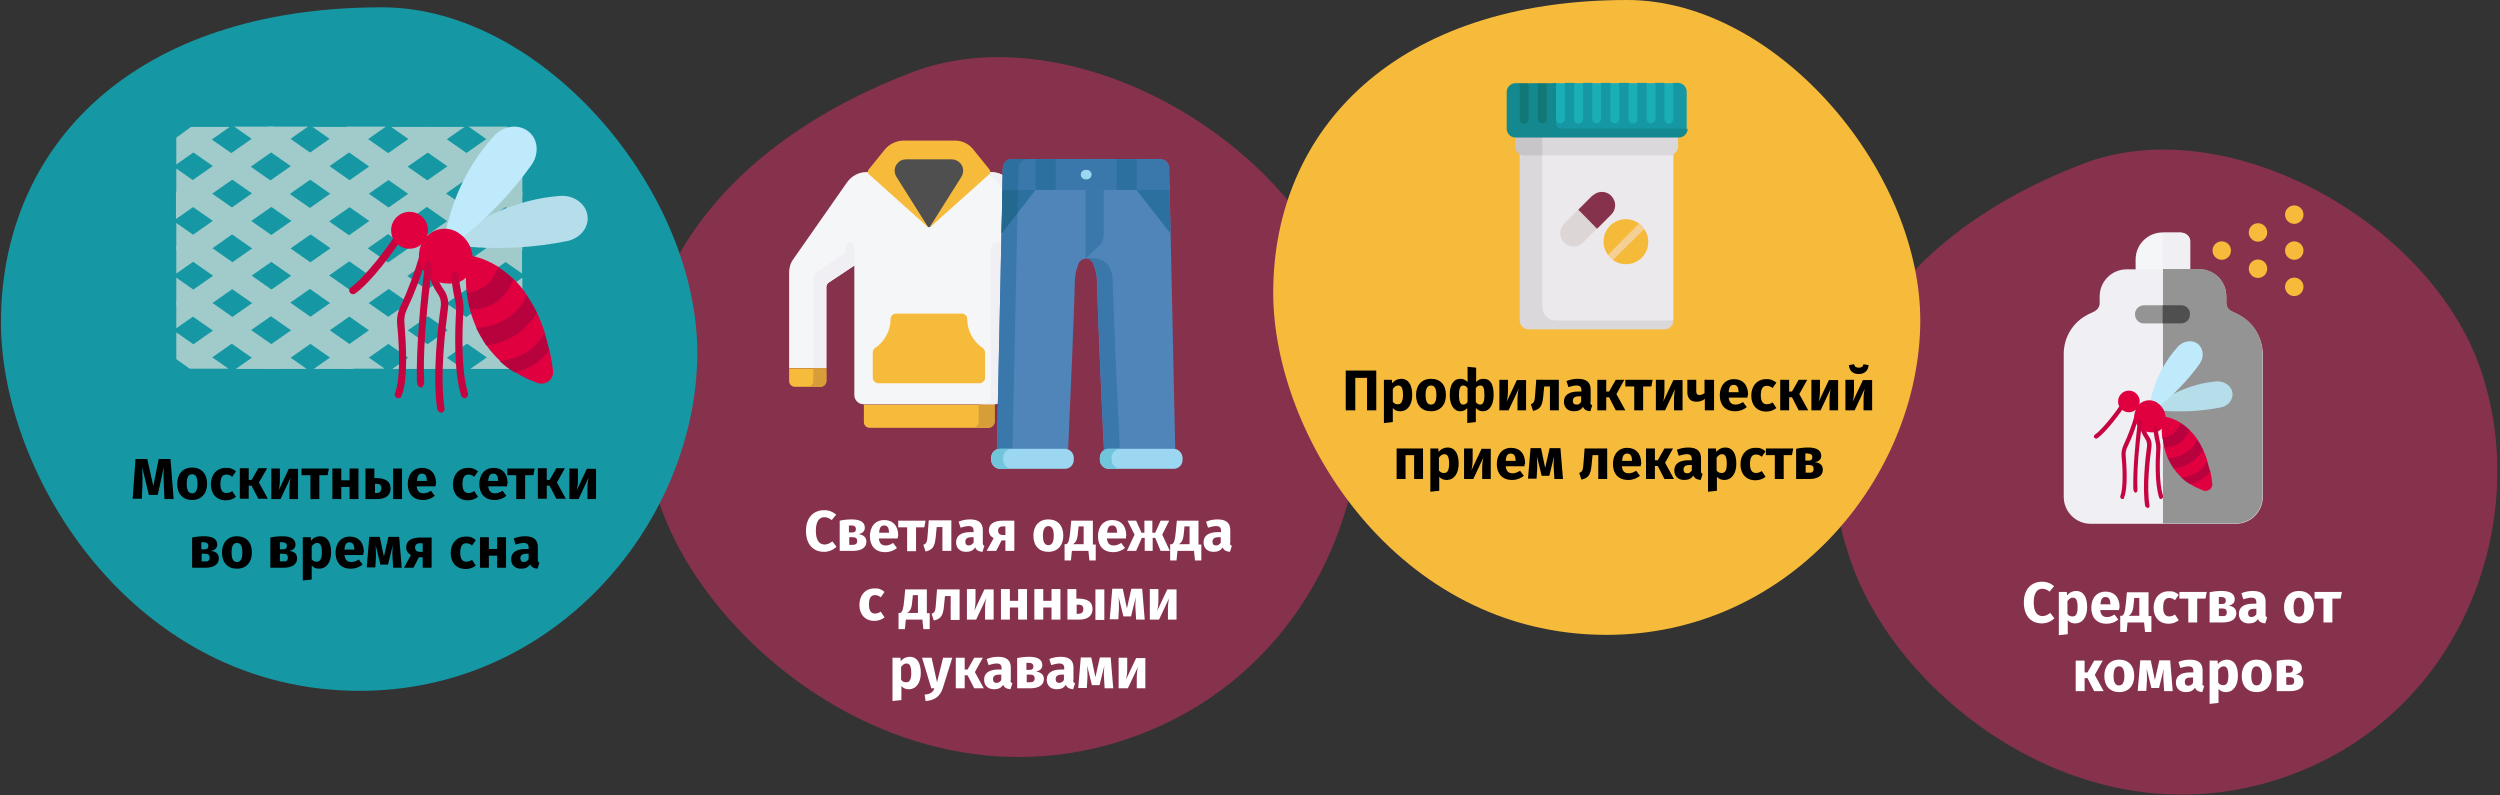 <?xml version="1.0" encoding="UTF-8"?>
<svg xmlns="http://www.w3.org/2000/svg" xmlns:xlink="http://www.w3.org/1999/xlink" version="1.1" x="0px" y="0px" viewBox="0 0 786 250" style="enable-background:new 0 0 786 250;" xml:space="preserve">
<rect x="0" y="0" width="786" height="250" fill="#333333" stroke="none"/>
<style type="text/css">
	.st0{fill:none;}
	.st1{fill:#87324C;}
	.st2{fill:#F7BB3C;}
	.st3{fill:#D69D38;}
	.st4{fill:#F5F6F7;}
	.st5{fill:#EFEFF4;}
	.st6{fill:#4F4F4F;}
	.st7{fill:#5085BA;}
	.st8{fill:#3A77AA;}
	.st9{fill:#2B709E;}
	.st10{fill:#9CD7F2;}
	.st11{fill:#71C5DB;}
	.st12{fill:#23688E;}
	.st13{fill:#949494;}
	.st14{fill:#B5DDEA;}
	.st15{fill:#C60540;}
	.st16{fill:#E0003F;}
	.st17{fill:#BEEAFC;}
	.st18{fill:#B7023E;}
	.st19{fill:#1598A4;}
	.st20{fill:#A1CBCB;}
	.st21{fill:#CFD8E5;}
	.st22{fill:#EBE9EB;}
	.st23{fill:#DAD8DA;}
	.st24{fill:#C8C5C8;}
	.st25{fill:#13888E;}
	.st26{fill:#1AAEB5;}
	.st27{fill:#127777;}
	.st28{fill:#DCD6D6;}
	.st29{fill:#F4D095;}
	.st30{fill:#F6BA3A;}
	.st31{fill:#FFFFFF;}
</style>
<g id="Ebene_1">
	<g id="Page-1">
		<g id="vorlage" transform="translate(-123, -21512)">
			<g id="malaria-vorbeugung" transform="translate(123.3, 21512)">
				<rect id="Rectangle" x="1.7" y="0" class="st0" width="784" height="250"></rect>
				<g id="Group-50">
					<g id="Group_00000003786806513761782360000016180183274042665617_" transform="translate(201.207, 17.979)">
						<path id="Oval-Copy-10" class="st1" d="M157.2,212.8c58.2-22.4,80.9-87.6,63.4-138s-86.7-88.7-135.5-70        C10.3,33.5-13.4,90.5,7,143.5C24.7,189.6,89.4,238.8,157.2,212.8z"></path>
						<g transform="translate(46.593, 31.221)">
							<g id="Path_00000124862597111860408280000010488579512826536587_">
								<path class="st2" d="M86.2,72.4h-8.1c-1,0-1.8-0.8-1.8-1.8v-4H88v4C88,71.6,87.1,72.4,86.2,72.4L86.2,72.4z"></path>
								<path class="st3" d="M84,66.6v4c0,1-0.8,1.8-1.8,1.8h4c1,0,1.8-0.8,1.8-1.8v-4H84z"></path>
								<path class="st2" d="M1.8,72.4h8.1c1,0,1.8-0.8,1.8-1.8v-4H0v4C0,71.6,0.8,72.4,1.8,72.4z"></path>
								<path class="st3" d="M7.6,66.6v4c0,1-0.8,1.8-1.8,1.8h4.1c1,0,1.8-0.8,1.8-1.8v-4H7.6z"></path>
								<path class="st2" d="M62.7,85.3H25.3c-1,0-1.8-0.8-1.8-1.8V78h41.1v5.5C64.5,84.4,63.7,85.3,62.7,85.3z"></path>
								<path class="st3" d="M59.6,77.9v5.5c0,1-0.8,1.8-1.8,1.8l0,0h5c1,0,1.8-0.8,1.8-1.8v-5.5H59.6z"></path>
								<path class="st4" d="M63.6,4.9H24.3c-2.4,0-4.6,1.2-6,3.1l-17,24.3C0.4,33.5,0,35,0,36.5v30h11.7V41.1          c0-0.6,0.3-1.2,0.8-1.5l8-5.3V75c0,1.6,1.3,2.9,2.9,2.9h41.1c1.6,0,2.9-1.3,2.9-2.9V34.3l8,5.3c0.5,0.3,0.8,0.9,0.8,1.5          v25.4h11.7v-30c0-1.5-0.5-3-1.3-4.2L69.6,8C68.3,6.1,66,4.9,63.6,4.9L63.6,4.9z"></path>
								<g id="Group" transform="translate(59.5, 10)">
									<path id="Path_00000016039536621694243070000014611337329906734736_" class="st5" d="M5.9,17c-1.1,0-2,0.9-2,2l0,0v46           c0,1.6-1.3,2.9-2.9,2.9h4.1C6.7,67.9,8,66.6,8,65V19.1C8,18,7.1,17,5.9,17L5.9,17z"></path>
									<path id="Path_00000071558424425357549720000010499397842232732070_" class="st5" d="M27.1,22.4l-17-24.3           C8.7-3.9,6.5-5,4.1-5H0c2.4,0,4.6,1.2,6,3.1l17,24.3c0.9,1.2,1.3,2.7,1.3,4.2v30h4.1v-30C28.5,25.1,28,23.6,27.1,22.4z"></path>
								</g>
								<path class="st2" d="M44,71.3h15.8c1,0,1.8-0.8,1.8-1.8v-7.9c0-0.5-0.3-1-0.7-1.4l-0.6-0.4c-2.7-2.1-4.3-5.3-4.3-8.7l0,0          c0-1-0.8-1.7-1.7-1.7l0,0H33.6c-1,0-1.7,0.8-1.7,1.7l0,0l0,0c0,3.4-1.6,6.6-4.3,8.7L27,60.2c-0.4,0.3-0.7,0.8-0.7,1.4v7.9          c0,1,0.8,1.8,1.8,1.8H44z"></path>
								<path class="st5" d="M19.1,27c-0.7,0-1.3,0.7-1.3,1.4v1.8L9.2,36c-1,0.7-1.6,1.8-1.6,3v27.4h4.1V41.1c0-0.6,0.3-1.2,0.8-1.5          l8-5.3v-5.9C20.5,27.7,19.9,27,19.1,27L19.1,27z"></path>
								<path class="st2" d="M57.9-2.2L63,4.1c0.4,0.5,0.3,1.1-0.1,1.5L44.7,21.9c-0.4,0.4-1,0.4-1.4,0L25.1,5.6          c-0.4-0.4-0.5-1-0.1-1.5l5.1-6.3c1.4-1.7,3.5-2.7,5.7-2.8h16.4C54.4-5,56.5-4,57.9-2.2L57.9-2.2z"></path>
								<path class="st6" d="M53.9,2.2c-0.7-0.8-1.7-1.3-2.7-1.3H36.7c-1.1,0-2.1,0.5-2.7,1.3c-1,1.2-1.1,2.9-0.2,4.3l9.9,15.7          c0.2,0,0.3,0,0.5,0l9.9-15.7C55,5.1,54.9,3.4,53.9,2.2z"></path>
							</g>
							<g transform="translate(63.5, 5.8)">
								<path id="Path_00000138561098735889378760000002070092264604417456_" class="st7" d="M57.4,86.7c0.2,0,0.3,0,0.5,0L56-2.2          C56-3.7,54.7-5,53.1-5H6.6C5-5,3.7-3.7,3.7-2.1l-1.9,89c0.3-0.1,0.6-0.2,1-0.2c21.4,0.1,20.5-0.2,21.4,0.2          C24.8,73,26.3,39.2,26.3,34c0-2.2,0.4-4.3,1.3-6.3c0.6-1.2,2-1.7,3.2-1.2c0.5,0.2,0.9,0.7,1.2,1.2c0.9,2,1.3,4.1,1.3,6.3          c0,5.2,1.5,39.4,2.2,53.1C36.8,86.3,36.3,86.8,57.4,86.7z"></path>
								<g id="Path_00000080173744899347947450000004630625349865677744_" transform="translate(1.8, 0)">
									<path class="st8" d="M6.8-2.1c0-1.6,1.3-2.8,2.9-2.9H4.8C3.2-5,1.9-3.7,1.9-2.1L0,86.9c0.6-0.2,0.6-0.2,4.9-0.2L6.8-2.1z"></path>
									<path class="st8" d="M36.2,31.1c-1.3-6.4-8.3-4.8-8.3-4.8l0,0c1-0.1,2,0.5,2.4,1.4c0.9,2.1,1.4,4.3,1.3,6.6l0,0           c0,6,1.5,39.4,2.2,52.9c0.7-0.5,0.9-0.5,4.9-0.5C35.8,27.1,36.7,33.8,36.2,31.1z"></path>
									<path class="st8" d="M1.9-2.1L1.8,4.7h52.5l-0.2-6.9c0-1.5-1.3-2.8-2.9-2.8H4.7C3.2-4.9,2-3.7,1.9-2.1L1.9-2.1z"></path>
								</g>
								<g transform="translate(3.6, 0)">
									<path id="Path_00000160896000544007544430000001129709089401203355_" class="st9" d="M4.9,4.7L5-2.1C5-3.7,6.3-4.9,7.9-5H3           C1.4-5,0.1-3.7,0.1-2.1L0,4.7H4.9z"></path>
									
										<rect id="Rectangle_00000080918821001033052710000015714059077841641140_" x="10.4" y="-4.9" class="st9" width="6.3" height="9.6"></rect>
									
										<rect id="Rectangle_00000021799116268897054760000002363277592126233232_" x="35.9" y="-4.9" class="st9" width="6.3" height="9.6"></rect>
								</g>
								<g id="Path_00000151507371786532258520000014447925123660954275_" transform="translate(0, 3.4)">
									<path class="st10" d="M30.1-2h-0.4c-0.8,0-1.5-0.7-1.5-1.5S28.9-5,29.7-5l0,0h0.4c0.8,0,1.5,0.7,1.5,1.5S30.9-2,30.1-2z"></path>
									<path class="st10" d="M26,85.5v0.7c0,1.5-1.2,2.8-2.8,2.8H2.8C1.3,89,0,87.7,0,86.2v-0.7c0-1.5,1.2-2.8,2.8-2.8h20.4           C24.7,82.7,26,84,26,85.5z"></path>
									<path class="st10" d="M60.2,85.5v0.7c0,1.5-1.2,2.8-2.8,2.8H37c-1.5,0-2.8-1.3-2.8-2.8v-0.7c0-1.5,1.2-2.8,2.8-2.8h20.4           C58.9,82.7,60.1,84,60.2,85.5z"></path>
								</g>
								<g id="Path_00000013175831886884250830000004666087728186243201_" transform="translate(0.1, 91.1)">
									<path class="st11" d="M3.7-1.5v-0.7C3.7-3.7,4.9-5,6.5-5H2.8C1.3-5,0-3.8,0-2.2v0.7C0,0,1.2,1.3,2.8,1.3h3.7           C4.9,1.3,3.7,0,3.7-1.5z"></path>
									<path class="st11" d="M37.8-1.5v-0.7C37.8-3.7,39-5,40.6-5h-3.7c-1.5,0-2.8,1.2-2.8,2.8v0.7c0,1.5,1.2,2.8,2.8,2.8h3.7           C39.1,1.3,37.8,0,37.8-1.5z"></path>
								</g>
								<path id="Path_00000035516535199448269850000004965898377922207115_" class="st8" d="M29.7,4.7v21.6l4.4-4.2          c0.8-0.8,1.3-1.9,1.3-3V4.7H29.7z"></path>
								<g id="Path_00000139279192609989612060000012106557162594209456_" transform="translate(3.3, 9.7)">
									<polygon class="st9" points="42.4,-5 53.1,8.7 52.8,-5          "></polygon>
									<polygon class="st9" points="10.7,-5 0,8.7 0.3,-5          "></polygon>
								</g>
								<polygon id="Path_00000103261559394552013480000014287045504320563332_" class="st12" points="3.3,18.4 8.3,12 8.5,4.7           3.6,4.7         "></polygon>
							</g>
						</g>
					</g>
					<g id="Group_00000021824425392422038360000014550217405233587356_" transform="translate(576.251, 47.064)">
						<path id="Oval-Copy-10-2" class="st1" d="M144.9,196.1c53.7-20.6,74.5-80.7,58.4-127.2S123.4-12.8,78.4,4.4        c-69,26.5-90.8,79-72,127.8C22.7,174.7,82.4,220.1,144.9,196.1z"></path>
						<g transform="translate(72.286, 17.518)">
							<path id="Path_00000115507827786962929190000016258234289733753516_" class="st4" d="M36.8,8.5h-5.7c-4.7,0-8.5,3.8-8.5,8.5         v5.7c0,1.6,1.2,2.9,2.8,2.9c0,0,0,0,0.1,0h11.4c1.6,0,2.9-1.2,2.9-2.8c0,0,0,0,0-0.1V11.3C39.8,9.8,38.5,8.6,36.8,8.5         C36.9,8.5,36.9,8.5,36.8,8.5z"></path>
							<path id="Path_00000066474674678264728930000017834049891681198467_" class="st5" d="M39.7,11.3v11.4c0,1.6-1.2,2.9-2.8,2.9         c0,0,0,0-0.1,0h-5.7v-17h5.7C38.4,8.6,39.7,9.8,39.7,11.3L39.7,11.3z"></path>
							<path id="Path_00000029039628592493162580000001475356181591060639_" class="st5" d="M54.6,34.2l-1.9-0.9         c-1-0.5-1.6-1.5-1.6-2.6v-2.1c0-4.7-3.8-8.5-8.5-8.5H19.8c-4.7,0-8.5,3.8-8.5,8.5v2.1c0,1.1-0.6,2-1.6,2.6l-1.9,0.9         C2.9,36.6-0.1,41.5,0,47v44.6c0,4.7,3.8,8.5,8.5,8.5h45.6c4.7,0,8.5-3.8,8.5-8.5V47C62.5,41.4,59.5,36.6,54.6,34.2z"></path>
							<path id="Path_00000032644334307701366310000001711474173592190592_" class="st13" d="M62.5,46.9v44.6c0,4.7-3.8,8.5-8.5,8.5         H31.2v-80h11.4c4.7,0,8.5,3.8,8.5,8.5v2.1c0,1.1,0.6,2,1.6,2.6l1.9,0.9C59.5,36.5,62.5,41.4,62.5,46.9z"></path>
							<g id="Oval" transform="translate(46.779, 0)">
								<circle class="st2" cx="2.9" cy="14.2" r="2.9"></circle>
								<circle class="st2" cx="14.3" cy="19.9" r="2.9"></circle>
								<circle class="st2" cx="14.3" cy="8.5" r="2.9"></circle>
								<circle class="st2" cx="25.7" cy="14.2" r="2.9"></circle>
								<circle class="st2" cx="25.7" cy="25.6" r="2.9"></circle>
								<circle class="st2" cx="25.7" cy="2.9" r="2.9"></circle>
							</g>
							<path id="Path_00000100375841968481592130000001911239754677629086_" class="st13" d="M39.7,34.2c0,1.6-1.2,2.9-2.8,2.9         c0,0,0,0-0.1,0H25.4c-1.6,0.1-2.9-1.1-3-2.7c-0.1-1.6,1.1-2.9,2.7-3c0.1,0,0.2,0,0.3,0h11.4C38.4,31.3,39.7,32.5,39.7,34.2         C39.7,34.1,39.7,34.1,39.7,34.2z"></path>
							<path id="Path_00000047775626919837487990000014314445600855609270_" class="st6" d="M39.7,34.2c0,1.6-1.2,2.9-2.8,2.9         c0,0,0,0-0.1,0h-5.7v-5.7h5.7C38.4,31.3,39.7,32.5,39.7,34.2C39.7,34.1,39.7,34.1,39.7,34.2z"></path>
							<g id="muecke" transform="translate(9.482, 42.731)">
								<path id="Path_00000160191273509423832330000004553792748977900698_" class="st14" d="M18.8,20.6c0,0,7.8-7,19.7-8          c2.7-0.2,5,1.6,5.1,4c0,2-1.5,3.8-3.8,4.2c-6.1,1.2-12.4,1.5-18.6,1L18.8,20.6z"></path>
								<g id="Path_00000068657332727624381110000010615583311424659867_" transform="translate(0, 19.28)">
									<path class="st15" d="M9,30.3c-0.4,0-0.7-0.3-0.7-0.7c0-0.1,0-0.2,0-0.2c1.1-2.7,0.7-9.7,0.4-12.6           c-0.1-1.2,0.1-2.3,0.6-3.4c1.4-3,2.6-6.1,3.5-9.3c0.1-0.4,0.5-0.6,0.8-0.5c0.4,0.1,0.6,0.5,0.5,0.8l0,0           c-0.9,3.3-2.1,6.5-3.6,9.6c-0.4,0.8-0.6,1.7-0.5,2.6c0.3,3.7,0.7,10.3-0.5,13.2C9.5,30.2,9.3,30.3,9,30.3L9,30.3z"></path>
									<path class="st15" d="M16.8,33c-0.3,0-0.6-0.2-0.7-0.6c-0.9-6,0.1-15.1,0.6-18.7c0.1-0.8-0.1-1.7-0.6-2.4           c-1.4-2-2-4.4-1.8-6.9c0-0.4,0.4-0.6,0.8-0.6c0.4,0,0.6,0.4,0.6,0.8c0,0-0.4,3.2,1.6,6c0.7,1,1,2.2,0.8,3.4           c-0.5,3.6-1.6,12.5-0.6,18.4c0,0.4-0.2,0.7-0.6,0.8l0,0L16.8,33L16.8,33z"></path>
									<path class="st15" d="M0.7,11.3C0.3,11.3,0,11,0,10.6c0-0.2,0.1-0.4,0.3-0.5c2.7-2,7-7.7,8.2-9.7C8.6,0,9-0.1,9.4,0.1           C9.7,0.2,9.9,0.6,9.7,1c0,0,0,0,0,0.1l0,0C8.5,3,4.1,9,1.1,11.2C1,11.3,0.8,11.3,0.7,11.3L0.7,11.3z"></path>
								</g>
								<path id="Path_00000086666615029865462140000011068460762207794852_" class="st16" d="M21.4,26.1c-0.1,1.4-0.1,2.9,0.1,4.3          c0.7,1.1,0.9,2,0.6,3c0.3,1.1,0.7,2.2,1.1,3.3c1,0.8,1.6,1.9,1.9,3.3c0.7,1,1.5,1.9,2.4,2.8c1.4,0.6,2.4,1.3,2.8,2.1          c1.3,0.8,2.6,1.4,4.1,2c1.1,0.4,2.4-0.2,2.7-1.3c0.1-0.3,0.2-0.7,0.1-1c-0.1-1.1-0.3-2.4-0.6-3.8c-0.8-0.9-1.1-2.1-0.9-3.2          c-0.4-1.2-0.9-2.5-1.4-3.7c-1.2-0.5-1.8-1.5-1.8-3.1c-0.7-1.1-1.6-2.1-2.5-3c-1.3-0.1-2.1-0.9-2.8-2.2          c-1.4-0.9-3-1.5-4.6-1.9L21.4,26.1z"></path>
								<path id="Path_00000143609639332031460180000013477951358905666745_" class="st17" d="M17.3,21.4c0,0,0.9-10.7,9.1-19.7          c1.9-2.1,5-2.3,6.7-0.5c1.4,1.5,1.5,3.9,0.2,5.8c-3.7,5.2-8.2,9.8-13.2,13.8L17.3,21.4z"></path>
								
									<ellipse id="Oval_00000111894557448957012780000016298782136545982598_" class="st16" cx="11" cy="18.9" rx="3.4" ry="3.4"></ellipse>
								<path id="Path_00000008853999452657719630000010469555900862151315_" class="st16" d="M13.3,21.2c-0.2,0.5-0.4,0.9-0.5,1.4          c-0.2,0.8-0.1,1.7,0.2,2.5c0.6,1.5,2.1,3.8,6,3.5c1.3-0.1,2.5-0.9,3.1-2.2l0.1-0.2c1-2.5,0-5.4-2.3-6.9l-0.1-0.1          c-2.1-1.3-4.9-0.7-6.3,1.5C13.5,20.9,13.4,21,13.3,21.2z"></path>
								<path id="Path_00000131340571561656116390000003031021872227756690_" class="st18" d="M30,27.8c-0.8-0.8-1.8-1.6-2.8-2.2          c-0.3,1.3-1,2.4-2,3.2c-1.1,0.8-2.3,1.4-3.6,1.5c0.1,1,0.3,2,0.6,3c1.7,0,3.4-0.4,4.8-1.3C28.3,31,29.4,29.5,30,27.8          L30,27.8z"></path>
								<path id="Path_00000147218728553904832630000003439372770718404742_" class="st18" d="M32.5,30.9c-1.7,3.6-5.3,5.8-9.3,5.8          c0.5,1.1,1.1,2.2,1.9,3.3c1.8-0.2,3.6-0.8,5.2-1.8c1.7-1,3.1-2.5,4-4.2C33.8,32.9,33.2,31.8,32.5,30.9z"></path>
								<path id="Path_00000120547219071835176970000011700434893409581754_" class="st18" d="M36.5,40.9c-0.2-1-0.5-2.1-0.9-3.2          c-1.6,3.1-4.7,5-8.2,5.1c0.9,0.8,1.8,1.5,2.8,2.1C32.8,44.3,35,42.9,36.5,40.9L36.5,40.9z"></path>
								<path id="Path_00000018206233390314694220000014560173689967050936_" class="st15" d="M13.1,47.6c-0.3,0-0.6-0.5-0.7-1.1          c-0.2-5.5,0.7-15.7,1.4-21.1c0.1-0.6,0.5-1,0.8-0.8c0.4,0.2,0.6,0.8,0.5,1.4c0,0.1-1.8,12.7-1.4,20.3          C13.8,47,13.5,47.6,13.1,47.6L13.1,47.6L13.1,47.6z"></path>
								<path id="Path_00000112592966880250175460000007691588822551636906_" class="st15" d="M21.1,49.6c-0.3,0-0.5-0.2-0.6-0.5          c-1.4-4.4-1.1-12.1-0.9-15.2c0-0.7,0-1.4-0.2-2.1c-0.4-1.7-0.6-3.3-0.7-4.3c0-0.5,0.3-0.9,0.6-0.9c0.3,0,0.6,0.3,0.7,0.6          c0.2,1.4,0.4,2.8,0.7,4.1c0.2,0.9,0.3,1.8,0.2,2.7c-0.2,3-0.5,10.4,0.8,14.4c0.2,0.5,0,0.9-0.4,1.1          C21.3,49.6,21.2,49.6,21.1,49.6L21.1,49.6z"></path>
							</g>
						</g>
					</g>
					<g id="Group_00000042712122669470834980000000240049475835498116_" transform="translate(0, 2.3)">
						<path id="Oval-Copy-4" class="st19" d="M112.8,214.9c60.9,0,104.5-51.6,106.1-103.7C220.5,59.1,170.9,0,119.8,0        C41.5,0,0,43.7,0,99.1C0,147.3,41.8,214.9,112.8,214.9z"></path>
						<g transform="translate(55.028, 37.5)">
							<g id="Path_00000094607268159250383330000007641148220000813739_">
								<polygon class="st20" points="67.5,0 108.9,29 108.9,20.6 79.6,0.1 67.5,0.1         "></polygon>
								<polygon class="st20" points="42.8,0 108.8,46.2 108.8,37.7 54.9,0.1 42.8,0.1         "></polygon>
								<polygon class="st20" points="18.3,0 108.9,63.3 108.9,54.9 30.5,0         "></polygon>
								<path class="st20" d="M8.6,2.2H7.7C5.2,2.2,3,3.6,3,5.4v1L101.2,75h1.4c2.5,0,4.7-1.5,4.7-3.2v-0.7L8.6,2.2z"></path>
								<polygon class="st20" points="0.1,21.6 78,76.2 90.2,76.2 0.1,13.2         "></polygon>
								<polygon class="st20" points="0.1,38.8 53.4,76.1 65.6,76.1 0.1,30.3         "></polygon>
								<polygon class="st20" points="0.1,56.1 28.9,76.2 41.1,76.2 0.1,47.5         "></polygon>
								<path class="st20" d="M0.1,64.7v8c0,0.2,0,0.3,0.1,0.5l4.1,2.9c0.3,0,0.4,0,0.7,0h11.5L0.1,64.7z"></path>
								<path class="st20" d="M104,0h-12l16.8,11.8V3.5V3.4l-4.7-3.3L104,0z"></path>
								<polygon class="st20" points="0.1,29 41.5,0 29.3,0 0,20.5 0,29         "></polygon>
								<polygon class="st20" points="0.1,46.2 66,0 53.8,0 0.1,37.7         "></polygon>
								<polygon class="st20" points="0.1,63.4 90.7,0.1 78.5,0.1 0.1,55         "></polygon>
								<path class="st20" d="M2.1,70.8v0.7c0,1.8,2.1,3.3,4.7,3.3h1.4l98.7-69.2v-1c0-1.8-2.1-3.3-4.7-3.3h-0.9L2.1,70.8z"></path>
								<polygon class="st20" points="31,76.2 108.9,21.6 108.9,13.2 18.8,76.2         "></polygon>
								<polygon class="st20" points="55.5,76.2 108.9,38.9 108.9,30.3 43.3,76.2         "></polygon>
								<polygon class="st20" points="80.1,76.2 108.9,56.1 108.9,47.5 68,76.2         "></polygon>
								<path class="st20" d="M92.5,76.2H104c0.3,0,0.5,0,0.7,0l4.1-2.9c0-0.2,0.1-0.3,0.1-0.5v-8L92.5,76.2z"></path>
								<path class="st20" d="M0.1,3.5v8.4L16.9,0.1H4.7L0.1,3.5C0.1,3.3,0.1,3.4,0.1,3.5z"></path>
							</g>
							<g id="muecke_00000153672218704766443300000001217669509112359070_" transform="translate(54.441, 0)">
								<path id="Path_00000122714175379632175410000006509708430026094762_" class="st14" d="M32.4,35.5c0,0,13.4-12.1,33.8-13.7          c4.7-0.4,8.7,2.8,8.8,6.9c0.1,3.4-2.6,6.5-6.5,7.3c-10.5,2.1-21.3,2.7-32,1.7L32.4,35.5z"></path>
								<g id="Path_00000165922619600236904890000000471878855812861569_" transform="translate(0, 33.196)">
									<path class="st15" d="M15.5,52.2c-0.7,0-1.2-0.6-1.2-1.2c0-0.1,0-0.3,0.1-0.4c2-4.7,1.2-16.7,0.7-21.6           c-0.2-2,0.2-4,1.1-5.8c2.4-5.2,4.4-10.6,6-16.1c0.2-0.6,0.8-1,1.4-0.8c0.7,0.2,1,0.8,0.8,1.4l0,0           c-1.6,5.6-3.7,11.2-6.2,16.5c-0.7,1.4-1,3-0.8,4.5c0.5,6.4,1.2,17.7-0.9,22.7C16.4,51.9,16,52.2,15.5,52.2L15.5,52.2z"></path>
									<path class="st15" d="M28.9,56.7c-0.6,0-1-0.4-1.2-1c-1.6-10.3,0.2-26,1.1-32.3c0.2-1.4-0.1-2.9-1-4.1           c-2.4-3.5-3.5-7.7-3.1-11.9c0.1-0.6,0.7-1.1,1.3-1c0.7,0.1,1.1,0.6,1,1.3c0,0.1-0.7,5.6,2.7,10.3c1.2,1.7,1.7,3.8,1.4,5.8           c-0.8,6.2-2.7,21.5-1.1,31.6c0.1,0.6-0.3,1.2-1,1.4l0,0L28.9,56.7L28.9,56.7z"></path>
									<path class="st15" d="M1.2,19.5c-0.7,0-1.2-0.6-1.2-1.2c0-0.4,0.2-0.7,0.5-0.9C5.2,14,12.6,4.1,14.6,0.7           c0.3-0.6,1-0.8,1.6-0.5c0.6,0.3,0.8,1,0.5,1.6c0,0.1-0.1,0.1-0.1,0.1l0,0c-2,3.4-9.5,13.7-14.7,17.4           C1.7,19.4,1.4,19.5,1.2,19.5L1.2,19.5z"></path>
								</g>
								<path id="Path_00000014607053363051543820000015752042713131342249_" class="st16" d="M36.8,45c-0.2,2.5-0.1,4.9,0.2,7.4          c1.2,1.8,1.6,3.5,1,5.2c0.5,1.9,1.2,3.8,2,5.6c1.8,1.3,2.7,3.2,3.2,5.6c1.2,1.7,2.6,3.3,4.1,4.7c2.4,1,4.1,2.2,4.9,3.7          c2.2,1.4,4.5,2.5,7,3.4c1.9,0.7,4.1-0.3,4.7-2.2c0.2-0.5,0.3-1.2,0.2-1.7c-0.2-1.8-0.6-4.1-1.1-6.5          c-1.3-1.6-1.8-3.6-1.5-5.5c-0.7-2.1-1.5-4.2-2.5-6.3c-2.1-0.9-3.1-2.7-3.1-5.4c-1.2-1.9-2.7-3.6-4.3-5.2          c-2.2-0.2-3.7-1.6-4.8-3.8c-2.5-1.5-5.2-2.7-8-3.3L36.8,45z"></path>
								<path id="Path_00000048472723655068258970000002969691206093583232_" class="st17" d="M29.8,36.9c0,0,1.5-18.4,15.7-33.9          C48.7-0.6,54-1,57,2.1c2.5,2.5,2.6,6.8,0.3,10C51,21,43.2,29,34.6,35.7L29.8,36.9z"></path>
								
									<ellipse id="Oval_00000170242350313388567110000006976136680671036849_" class="st16" cx="19" cy="32.6" rx="5.8" ry="5.8"></ellipse>
								<path id="Path_00000070105496479566860700000001923467583948813199_" class="st16" d="M22.9,36.5c-0.3,0.8-0.7,1.6-0.8,2.5          c-0.3,1.4-0.2,2.9,0.3,4.3c1,2.6,3.6,6.6,10.4,6c2.3-0.2,4.3-1.6,5.3-3.8l0.1-0.3c1.7-4.3,0.1-9.3-3.9-11.8l-0.1-0.1          c-3.7-2.3-8.5-1.2-10.8,2.5C23.2,35.9,23.1,36.2,22.9,36.5z"></path>
								<path id="Path_00000067194813429206317330000015728864649643387063_" class="st18" d="M51.6,47.9c-1.4-1.4-3.1-2.7-4.8-3.8          c-0.6,2.2-1.8,4.2-3.5,5.6c-1.8,1.4-4,2.3-6.3,2.6c0.2,1.8,0.5,3.5,1,5.2c2.9,0.1,5.8-0.7,8.2-2.3          C48.7,53.5,50.6,50.9,51.6,47.9L51.6,47.9z"></path>
								<path id="Path_00000088833372534517430810000009295046899398731449_" class="st18" d="M55.9,53.1c-2.9,6.2-9.1,10.1-16,10.1          c0.9,1.9,2,3.8,3.2,5.6c3.1-0.3,6.2-1.4,9-3.1c2.9-1.8,5.3-4.3,6.9-7.3C58.1,56.6,57.1,54.8,55.9,53.1z"></path>
								<path id="Path_00000158736996343816771230000016573370899953842104_" class="st18" d="M62.9,70.3c-0.4-1.8-0.8-3.6-1.5-5.5          c-2.8,5.3-8.2,8.6-14.2,8.8c1.5,1.4,3.1,2.7,4.9,3.7C56.4,76.3,60.3,73.8,62.9,70.3L62.9,70.3z"></path>
								<path id="Path_00000134929601222039990180000010272223340402915216_" class="st15" d="M22.5,82c-0.6,0-1.1-0.8-1.2-1.8          c-0.3-9.5,1.2-27.1,2.5-36.3c0.2-1,0.8-1.7,1.4-1.4s1,1.4,0.8,2.4c0,0.1-3.1,21.8-2.4,35c0.1,1.1-0.4,2.1-1,2.2l0,0L22.5,82          z"></path>
								<path id="Path_00000087390353130078795470000009987274811801118862_" class="st15" d="M36.3,85.4c-0.5,0-0.9-0.4-1.1-0.9          c-2.4-7.7-1.9-20.9-1.6-26.2c0.1-1.2,0-2.5-0.3-3.7c-0.7-2.9-1-5.6-1.2-7.3c-0.1-0.8,0.5-1.6,1.1-1.6          c0.6-0.1,1.1,0.5,1.2,1.1c0.3,2.4,0.7,4.7,1.2,7.1c0.3,1.5,0.5,3.1,0.3,4.7c-0.3,5.1-0.8,17.8,1.4,24.9          c0.3,0.8-0.1,1.6-0.7,1.9C36.7,85.3,36.5,85.4,36.3,85.4L36.3,85.4z"></path>
							</g>
						</g>
						<polygon id="Path_00000152260920229872219320000015121912610804334002_" class="st21" points="152.6,73.4 152.5,73.4         152.5,73.4       "></polygon>
					</g>
					<path id="Path_00000170249067441192843920000016379533102896903862_" class="st21" d="M203.6,116.9c0.3-0.3,0.6-0.6,0.9-1       C204.2,116.2,203.9,116.6,203.6,116.9z"></path>
					<g id="Group_00000042722079931798830540000008645727649992864665_" transform="translate(400, 0)">
						<path id="Oval-Copy-4-2" class="st2" d="M104.8,199.6c56.6,0,97-47.9,98.6-96.3C205,54.9,158.7,0,111.3,0        C38.6,0,0,40.6,0,92.1C0,136.8,38.9,199.6,104.8,199.6z"></path>
						<g id="Path_00000060740088933099426820000013320471415565361557_" transform="translate(73.4, 21.05)">
							<g id="Group_00000098935689369452809960000015755742339006979517_">
								<path id="Path_00000096764458085707180710000004091516500177848220_" class="st22" d="M7.8,22.1v56c0,1.6,1.3,2.8,2.8,2.8          h39l2.8-1.3V22.1H7.8z"></path>
								<path id="Path_00000025429787749032130190000009339367956988950406_" class="st23" d="M11.2,75.5V22.1H4.1v57.6          c0,1.6,1.3,2.8,2.8,2.8l0,0h42.7c1.6,0,2.8-1.3,2.8-2.8h-37C13.1,79.7,11.2,77.8,11.2,75.5L11.2,75.5L11.2,75.5z"></path>
								<path id="Path_00000051373221131175362790000002405694425724959893_" class="st23" d="M8.4,19.3V25c0,1.6,1.3,2.8,2.8,2.8          h39.9c1.6,0,2.8-1.3,2.8-2.8v-5.7H8.4L8.4,19.3z"></path>
								<path id="Path_00000095323020740058834820000014873847762568216722_" class="st24" d="M11.2,19.3H2.7V25          c0,1.6,1.3,2.8,2.8,2.8h5.7V19.3z"></path>
								<path id="Path_00000130636582734839198420000008481861218359355582_" class="st19" d="M54,20.9H15.5c-1.5,0-2.8-1.2-2.8-2.8          l0,0V7.8c0-1.5,1.2-2.8,2.8-2.8l1.6,1l1.3-1h2.8l1.5,1l1.4-1h2.8l1.4,1l1.5-1h2.8l1.5,1l1.3-1h2.9l1.3,1l1.5-1h2.8l1.3,1          l1.5-1h2.8L51,6l1.3-1h1.5c1.5,0,2.8,1.2,2.8,2.8l0,0v11.5L54,20.9z"></path>
								<path id="Path_00000165921964478409539190000000247626206120045474_" class="st25" d="M15.5,17.9V5.1h-2.8l-1.2,1.3L9.9,5.1          H7.1L5.6,6.4L4.3,5.1H2.8C1.3,5.1,0,6.3,0,7.9v11.5c0,1.5,1.2,2.8,2.8,2.8l0,0h51.3c1.6,0,2.8-1.3,2.8-2.8l0,0H17.1          C16.1,19.3,15.5,18.7,15.5,17.9z"></path>
								<path id="Path_00000084511529037641463130000012156975972641665670_" class="st26" d="M21.2,16.4c0,0.8,0.6,1.4,1.4,1.4          c0.8,0,1.4-0.6,1.4-1.4V5.1h-2.8V16.4z"></path>
								<path id="Path_00000159445203085881685420000001180578120744661664_" class="st27" d="M9.8,16.4c0.1,0.8,0.8,1.4,1.5,1.3          s1.2-0.6,1.3-1.3V5.1H9.8V16.4z"></path>
								<path id="Path_00000107590916512997127610000000996362884394528149_" class="st27" d="M4.1,16.4c0,0.8,0.6,1.4,1.4,1.4          s1.4-0.6,1.4-1.4V5.1H4.1V16.4z"></path>
								<g id="Path_00000176733966447516654000000006814453599892137354_" transform="translate(15.5, 0.1)">
									<path class="st26" d="M11.4,16.3c0.1,0.8,0.8,1.4,1.5,1.3c0.7-0.1,1.2-0.6,1.3-1.3V5h-2.8V16.3z"></path>
									<path class="st26" d="M0,16.3c0.1,0.8,0.8,1.4,1.5,1.3s1.2-0.6,1.3-1.3V5H0V16.3z"></path>
									<path class="st26" d="M28.5,16.3c0.1,0.8,0.8,1.4,1.5,1.3s1.2-0.6,1.3-1.3V5h-2.8V16.3z"></path>
									<path class="st26" d="M17.1,16.3c0.1,0.8,0.8,1.4,1.5,1.3c0.7-0.1,1.2-0.6,1.3-1.3V5h-2.8V16.3z"></path>
									<path class="st26" d="M34.1,5v11.4c0.1,0.8,0.8,1.4,1.5,1.3c0.7-0.1,1.2-0.6,1.3-1.3V5H34.1z"></path>
									<path class="st26" d="M22.8,16.3c0,0.8,0.6,1.4,1.4,1.4c0.8,0,1.4-0.6,1.4-1.4V5h-2.8V16.3z"></path>
								</g>
							</g>
							<g id="Group_00000119100950272955937660000015172212686950821270_" transform="translate(16.82, 34.274)">
								<path id="Path_00000052820512366613500060000009765615522415470008_" class="st28" d="M10.1,6.2L1.3,15          c-1.6,1.5-1.7,4-0.3,5.7c1.5,1.7,4.1,2,5.9,0.5C7,21.1,7.1,21.1,7.1,21l8.8-8.8c1.6-1.6,1.7-4.2,0.1-5.9          C14.5,4.6,11.9,4.5,10.1,6.2C10.2,6.1,10.1,6.2,10.1,6.2z"></path>
								<path id="Path_00000068637001845164509930000018157513644251892118_" class="st1" d="M10.1,6.2l-4.4,4.4l5.9,6l4.4-4.4          c1.7-1.6,1.7-4.2,0.1-5.9s-4.2-1.7-5.9-0.1H10.1L10.1,6.2z"></path>
							</g>
							<g id="Group_00000163073809942049451780000007744094676293779348_" transform="translate(30.4, 42.9)">
								<path id="Path_00000024721686752897101120000003953821706537974462_" class="st29" d="M14.1,12.1c0,3.8-3.1,7-6.9,7H7.1          c-3.9,0-7-3.2-7.1-7.1c0-3.8,3.1-7,6.9-7H7C11,5,14.1,8.2,14.1,12.1z"></path>
								<path id="Path_00000065044238114292395680000012076179069534439606_" class="st30" d="M11.2,6.4L12.8,8          c-1.3-1.9-3.4-3-5.7-3c-3.9,0-7,3.1-7,7c0,1.5,0.5,3,1.4,4.2C1.4,16.2,11.2,6.4,11.2,6.4z"></path>
								<path id="Path_00000149348002732564527990000011128852400365428879_" class="st30" d="M14.1,12.1c0-1.4-0.4-2.8-1.3-4          L3,17.8c1.2,0.8,2.6,1.3,4,1.3C11,19.1,14.1,16,14.1,12.1L14.1,12.1z"></path>
							</g>
						</g>
					</g>
				</g>
			</g>
		</g>
	</g>
	<g>
		<g>
			<path class="st31" d="M645.8,184.3l-1.4,1.7c-0.7-0.5-1.4-0.9-2.3-0.9c-1.6,0-2.7,1.3-2.7,4.3c0,3,1.1,4.3,2.8,4.3     c1,0,1.7-0.5,2.4-1l1.3,1.7c-0.8,0.8-2.2,1.6-3.9,1.6c-3.4,0-5.7-2.3-5.7-6.6c0-4.2,2.4-6.5,5.7-6.5     C643.6,182.9,644.8,183.4,645.8,184.3z"></path>
			<path class="st31" d="M656.2,190.9c0,3-1.4,5.1-3.8,5.1c-0.9,0-1.7-0.3-2.3-1v4.4l-2.8,0.3v-13.6h2.5l0.1,1.1     c0.8-1,1.8-1.4,2.8-1.4C655.1,185.8,656.2,187.8,656.2,190.9z M653.2,190.9c0-2.4-0.6-3-1.5-3c-0.7,0-1.2,0.4-1.7,1.1v4     c0.4,0.6,0.9,0.8,1.5,0.8C652.6,193.9,653.2,193.1,653.2,190.9z"></path>
			<path class="st31" d="M666.2,191.8h-5.9c0.2,1.7,1,2.2,2.2,2.2c0.8,0,1.5-0.3,2.3-0.8l1.2,1.6c-1,0.8-2.2,1.3-3.7,1.3     c-3.2,0-4.8-2.1-4.8-5c0-2.9,1.6-5.1,4.5-5.1c2.7,0,4.4,1.8,4.4,4.9C666.3,191,666.3,191.5,666.2,191.8z M663.5,189.9     c0-1.3-0.4-2.2-1.5-2.2c-1,0-1.5,0.6-1.6,2.3h3.2V189.9z"></path>
			<path class="st31" d="M676.4,193.6v5.1h-2l-0.3-3h-5.2l-0.3,3h-2v-5.1h0.6c0.6-0.4,0.9-1,1.2-4.2l0.3-3.2h6.8v7.5H676.4z      M672.7,188h-1.7l-0.1,1.1c-0.2,2.9-0.6,3.9-1.7,4.5h3.4V188z"></path>
			<path class="st31" d="M685,187l-1.2,1.7c-0.6-0.5-1.2-0.7-1.8-0.7c-1.2,0-1.9,0.8-1.9,3c0,2.1,0.8,2.8,1.9,2.8     c0.7,0,1.2-0.2,1.8-0.6l1.2,1.8c-0.9,0.7-1.9,1.1-3.2,1.1c-2.9,0-4.7-2-4.7-5c0-3,1.8-5.2,4.7-5.2     C683.1,185.8,684.1,186.2,685,187z"></path>
			<path class="st31" d="M693.4,188.2h-2.6v7.5H688v-7.5h-2.8v-2.1h8.6L693.4,188.2z"></path>
			<path class="st31" d="M703.1,192.8c0,2-1.8,2.9-4.3,2.9h-4.1v-9.5c1.4-0.3,2.6-0.4,3.8-0.4c2.5,0,4.1,0.8,4.1,2.6     c0,1.1-0.7,1.8-2,2C702.3,190.6,703.1,191.5,703.1,192.8z M697.6,187.7v2.2h1c0.8,0,1.2-0.3,1.2-1.1c0-0.7-0.5-1.1-1.4-1.1     C698.2,187.7,697.9,187.7,697.6,187.7z M700.1,192.5c0-0.8-0.4-1.2-1.4-1.2h-1.1v2.4h1.1C699.6,193.8,700.1,193.5,700.1,192.5z"></path>
			<path class="st31" d="M712.8,194.1l-0.6,1.9c-1.1-0.1-1.9-0.4-2.3-1.4c-0.7,1.1-1.7,1.4-2.9,1.4c-1.9,0-3.1-1.2-3.1-3     c0-2.1,1.6-3.2,4.5-3.2h1v-0.4c0-1.1-0.5-1.5-1.6-1.5c-0.6,0-1.5,0.2-2.5,0.5l-0.6-1.9c1.2-0.5,2.5-0.7,3.6-0.7     c2.8,0,4,1.2,4,3.4v3.7C712.2,193.7,712.4,193.9,712.8,194.1z M709.4,193.1v-1.7h-0.7c-1.3,0-1.9,0.5-1.9,1.4     c0,0.8,0.4,1.2,1.1,1.2C708.5,194,709.1,193.6,709.4,193.1z"></path>
			<path class="st31" d="M727.5,190.9c0,3.1-1.8,5.1-4.7,5.1c-2.9,0-4.7-1.9-4.7-5.1c0-3.1,1.8-5.1,4.7-5.1S727.5,187.7,727.5,190.9     z M721.1,190.9c0,2.1,0.6,3,1.7,3s1.7-0.9,1.7-3c0-2.1-0.6-3-1.7-3S721.1,188.8,721.1,190.9z"></path>
			<path class="st31" d="M735.9,188.2h-2.6v7.5h-2.8v-7.5h-2.8v-2.1h8.6L735.9,188.2z"></path>
			<path class="st31" d="M658.6,212.2l2.8,5.1h-3l-2.1-4.1h-0.9v4.1h-2.8v-9.6h2.8v3.7h0.9l2.1-3.7h2.7L658.6,212.2z"></path>
			<path class="st31" d="M671,212.5c0,3.1-1.8,5.1-4.7,5.1c-2.9,0-4.7-1.9-4.7-5.1c0-3.1,1.8-5.1,4.7-5.1     C669.2,207.4,671,209.3,671,212.5z M664.5,212.5c0,2.1,0.6,3,1.7,3s1.7-0.9,1.7-3c0-2.1-0.6-3-1.7-3S664.5,210.4,664.5,212.5z"></path>
			<path class="st31" d="M683.1,217.3h-2.7l-0.2-3.4c-0.1-1.2,0-2.3,0.1-3.7l-1.5,6.1h-2.4l-1.5-6.1c0.1,1.3,0.1,2.4,0.1,3.6     l-0.2,3.4h-2.7l0.8-9.6h3.3l1.3,6.2l1.4-6.2h3.4L683.1,217.3z"></path>
			<path class="st31" d="M693,215.7l-0.6,1.9c-1.1-0.1-1.9-0.4-2.3-1.4c-0.7,1.1-1.7,1.4-2.9,1.4c-1.9,0-3.1-1.2-3.1-3     c0-2.1,1.6-3.2,4.5-3.2h1V211c0-1.1-0.5-1.5-1.6-1.5c-0.6,0-1.5,0.2-2.5,0.5l-0.6-1.9c1.2-0.5,2.5-0.7,3.6-0.7c2.8,0,4,1.2,4,3.4     v3.7C692.3,215.3,692.5,215.5,693,215.7z M689.5,214.7V213h-0.7c-1.3,0-1.9,0.4-1.9,1.4c0,0.8,0.4,1.2,1.1,1.2     C688.7,215.6,689.2,215.2,689.5,214.7z"></path>
			<path class="st31" d="M703.6,212.5c0,3-1.4,5.1-3.8,5.1c-0.9,0-1.7-0.3-2.3-1v4.4l-2.8,0.3v-13.6h2.5l0.1,1.1     c0.8-1,1.8-1.4,2.8-1.4C702.5,207.4,703.6,209.4,703.6,212.5z M700.6,212.5c0-2.4-0.6-3-1.5-3c-0.7,0-1.2,0.4-1.7,1.1v4     c0.4,0.6,0.9,0.8,1.5,0.8C700,215.5,700.6,214.7,700.6,212.5z"></path>
			<path class="st31" d="M714.2,212.5c0,3.1-1.8,5.1-4.7,5.1c-2.9,0-4.7-1.9-4.7-5.1c0-3.1,1.8-5.1,4.7-5.1S714.2,209.3,714.2,212.5     z M707.8,212.5c0,2.1,0.6,3,1.7,3s1.7-0.9,1.7-3c0-2.1-0.6-3-1.7-3S707.8,210.4,707.8,212.5z"></path>
			<path class="st31" d="M724.2,214.4c0,2-1.8,2.9-4.3,2.9h-4.1v-9.5c1.4-0.3,2.6-0.4,3.8-0.4c2.5,0,4.1,0.8,4.1,2.6     c0,1.1-0.7,1.8-2,2C723.4,212.2,724.2,213.1,724.2,214.4z M718.7,209.3v2.2h1c0.8,0,1.2-0.3,1.2-1.1c0-0.7-0.5-1.1-1.4-1.1     C719.3,209.3,719,209.3,718.7,209.3z M721.3,214.1c0-0.8-0.4-1.2-1.4-1.2h-1.1v2.4h1.1C720.7,215.4,721.3,215.1,721.3,214.1z"></path>
		</g>
	</g>
</g>
<g id="Text">
</g>
<g id="_x3C_Ebene_x3E_">
	<g>
		<path d="M54.6,156.9h-2.9l-0.2-4.9c-0.1-1.7-0.1-3.5,0-5.1l-1.9,8.7h-2.8l-2.1-8.7c0.1,1.8,0.1,3.4,0.1,5.1l-0.2,4.8h-2.9    l0.9-12.5h3.7l1.9,8.5l1.7-8.5h3.7L54.6,156.9z"></path>
		<path d="M65.1,152.1c0,3.1-1.8,5.1-4.7,5.1c-2.9,0-4.7-1.9-4.7-5.1c0-3.1,1.8-5.1,4.7-5.1C63.3,147,65.1,148.9,65.1,152.1z     M58.7,152.1c0,2.1,0.6,3,1.7,3s1.7-0.9,1.7-3c0-2.1-0.6-3-1.7-3S58.7,150,58.7,152.1z"></path>
		<path d="M74.2,148.2l-1.2,1.7c-0.6-0.5-1.2-0.7-1.8-0.7c-1.2,0-1.9,0.8-1.9,3c0,2.1,0.8,2.8,1.9,2.8c0.7,0,1.2-0.2,1.8-0.6    l1.2,1.8c-0.9,0.7-1.9,1.1-3.2,1.1c-2.9,0-4.7-2-4.7-5c0-3,1.8-5.2,4.7-5.2C72.2,147,73.3,147.4,74.2,148.2z"></path>
		<path d="M81.4,151.7l2.8,5.1h-3l-2.1-4.1h-0.9v4.1h-2.8v-9.6h2.8v3.7h0.9l2.1-3.7H84L81.4,151.7z"></path>
		<path d="M93.7,156.9H91v-3.4c0-1.5,0.2-2.7,0.4-3.4l-3.2,6.8h-2.9v-9.6H88v3.5c0,1.4-0.2,2.7-0.4,3.4l3.2-6.8h2.9V156.9z"></path>
		<path d="M103,149.4h-2.6v7.5h-2.8v-7.5h-2.8v-2.1h8.6L103,149.4z"></path>
		<path d="M109.9,153.1h-2.6v3.8h-2.8v-9.6h2.8v3.7h2.6v-3.7h2.8v9.6h-2.8V153.1z"></path>
		<path d="M122.8,153.6c0,2.2-1.7,3.3-4.1,3.3h-3.8v-9.6h2.8v3h0.5C121.4,150.3,122.8,151.5,122.8,153.6z M119.9,153.5    c0-0.9-0.4-1.4-1.6-1.4h-0.4v2.9h0.6C119.3,155,119.9,154.5,119.9,153.5z M126.4,147.3v9.6h-2.8v-9.6H126.4z"></path>
		<path d="M136.9,152.9H131c0.2,1.7,1,2.2,2.2,2.2c0.8,0,1.5-0.3,2.3-0.8l1.2,1.6c-1,0.8-2.2,1.3-3.7,1.3c-3.2,0-4.8-2.1-4.8-5    c0-2.9,1.6-5.1,4.5-5.1c2.7,0,4.4,1.8,4.4,4.9C137,152.2,137,152.6,136.9,152.9z M134.2,151.1c0-1.3-0.4-2.2-1.5-2.2    c-1,0-1.5,0.6-1.6,2.3h3.2V151.1z"></path>
		<path d="M150.3,148.2l-1.2,1.7c-0.6-0.5-1.2-0.7-1.8-0.7c-1.2,0-1.9,0.8-1.9,3c0,2.1,0.8,2.8,1.9,2.8c0.7,0,1.2-0.2,1.8-0.6    l1.2,1.8c-0.9,0.7-1.9,1.1-3.2,1.1c-2.9,0-4.7-2-4.7-5c0-3,1.8-5.2,4.7-5.2C148.3,147,149.3,147.4,150.3,148.2z"></path>
		<path d="M159.4,152.9h-5.9c0.2,1.7,1,2.2,2.2,2.2c0.8,0,1.5-0.3,2.3-0.8l1.2,1.6c-1,0.8-2.2,1.3-3.7,1.3c-3.2,0-4.8-2.1-4.8-5    c0-2.9,1.6-5.1,4.5-5.1c2.7,0,4.4,1.8,4.4,4.9C159.4,152.2,159.4,152.6,159.4,152.9z M156.6,151.1c0-1.3-0.4-2.2-1.5-2.2    c-1,0-1.5,0.6-1.6,2.3h3.2V151.1z"></path>
		<path d="M167.7,149.4h-2.6v7.5h-2.8v-7.5h-2.8v-2.1h8.6L167.7,149.4z"></path>
		<path d="M175.1,151.7l2.8,5.1h-3l-2.1-4.1h-0.9v4.1h-2.8v-9.6h2.8v3.7h0.9l2.1-3.7h2.7L175.1,151.7z"></path>
		<path d="M187.4,156.9h-2.7v-3.4c0-1.5,0.2-2.7,0.4-3.4l-3.2,6.8h-2.9v-9.6h2.7v3.5c0,1.4-0.2,2.7-0.4,3.4l3.2-6.8h2.9V156.9z"></path>
		<path d="M68.8,175.6c0,2-1.8,2.9-4.3,2.9h-4.1V169c1.4-0.3,2.6-0.4,3.8-0.4c2.5,0,4.1,0.8,4.1,2.6c0,1.1-0.7,1.8-2,2    C68,173.4,68.8,174.2,68.8,175.6z M63.3,170.5v2.2h1c0.8,0,1.2-0.3,1.2-1.1c0-0.7-0.5-1.1-1.4-1.1    C63.9,170.4,63.6,170.4,63.3,170.5z M65.9,175.3c0-0.8-0.4-1.2-1.4-1.2h-1.1v2.4h1.1C65.3,176.6,65.9,176.3,65.9,175.3z"></path>
		<path d="M79.2,173.7c0,3.1-1.8,5.1-4.7,5.1c-2.9,0-4.7-1.9-4.7-5.1c0-3.1,1.8-5.1,4.7-5.1C77.4,168.6,79.2,170.5,79.2,173.7z     M72.8,173.7c0,2.1,0.6,3,1.7,3s1.7-0.9,1.7-3c0-2.1-0.6-3-1.7-3S72.8,171.6,72.8,173.7z"></path>
		<path d="M93.4,175.6c0,2-1.8,2.9-4.3,2.9h-4.1V169c1.4-0.3,2.6-0.4,3.8-0.4c2.5,0,4.1,0.8,4.1,2.6c0,1.1-0.7,1.8-2,2    C92.7,173.4,93.4,174.2,93.4,175.6z M88,170.5v2.2h1c0.8,0,1.2-0.3,1.2-1.1c0-0.7-0.5-1.1-1.4-1.1C88.5,170.4,88.3,170.4,88,170.5    z M90.5,175.3c0-0.8-0.4-1.2-1.4-1.2H88v2.4h1.1C90,176.6,90.5,176.3,90.5,175.3z"></path>
		<path d="M104.1,173.7c0,3-1.4,5.1-3.8,5.1c-0.9,0-1.7-0.3-2.3-1v4.4l-2.8,0.3v-13.6h2.5l0.1,1.1c0.8-1,1.8-1.4,2.8-1.4    C103,168.6,104.1,170.6,104.1,173.7z M101.2,173.7c0-2.4-0.6-3-1.5-3c-0.7,0-1.2,0.4-1.7,1.1v4c0.4,0.6,0.9,0.8,1.5,0.8    C100.5,176.7,101.2,175.8,101.2,173.7z"></path>
		<path d="M114.2,174.5h-5.9c0.2,1.7,1,2.2,2.2,2.2c0.8,0,1.5-0.3,2.3-0.8l1.2,1.6c-1,0.8-2.2,1.3-3.7,1.3c-3.2,0-4.8-2.1-4.8-5    c0-2.9,1.6-5.1,4.5-5.1c2.7,0,4.4,1.8,4.4,4.9C114.2,173.8,114.2,174.2,114.2,174.5z M111.4,172.7c0-1.3-0.4-2.2-1.5-2.2    c-1,0-1.5,0.6-1.6,2.3h3.2V172.7z"></path>
		<path d="M126.3,178.5h-2.7l-0.2-3.4c-0.1-1.2,0-2.3,0.1-3.7l-1.5,6.1h-2.4l-1.5-6.1c0.1,1.3,0.1,2.4,0.1,3.6l-0.2,3.4h-2.7    l0.8-9.6h3.3l1.3,6.2l1.4-6.2h3.4L126.3,178.5z"></path>
		<path d="M135.7,168.9v9.6h-2.8v-3.3h-1.2l-1.7,3.3h-3l2.2-4c-0.9-0.5-1.5-1.3-1.5-2.4c0-2.1,1.6-3.1,4.5-3.1H135.7z M132.9,173.5    v-2.7H132c-1,0-1.5,0.5-1.5,1.3c0,0.9,0.5,1.4,1.5,1.4H132.9z"></path>
		<path d="M149.6,169.8l-1.2,1.7c-0.6-0.5-1.2-0.7-1.8-0.7c-1.2,0-1.9,0.8-1.9,3c0,2.1,0.8,2.8,1.9,2.8c0.7,0,1.2-0.2,1.8-0.6    l1.2,1.8c-0.9,0.7-1.9,1.1-3.2,1.1c-2.9,0-4.7-2-4.7-5c0-3,1.8-5.2,4.7-5.2C147.7,168.6,148.7,169,149.6,169.8z"></path>
		<path d="M156.3,174.7h-2.6v3.8h-2.8v-9.6h2.8v3.7h2.6v-3.7h2.8v9.6h-2.8V174.7z"></path>
		<path d="M169.6,176.9l-0.6,1.9c-1.1-0.1-1.9-0.4-2.3-1.4c-0.7,1.1-1.7,1.4-2.9,1.4c-1.9,0-3.1-1.2-3.1-3c0-2.1,1.6-3.2,4.5-3.2h1    v-0.4c0-1.1-0.5-1.5-1.6-1.5c-0.6,0-1.5,0.2-2.5,0.5l-0.6-1.9c1.2-0.5,2.5-0.7,3.6-0.7c2.8,0,4,1.2,4,3.4v3.7    C169,176.4,169.2,176.7,169.6,176.9z M166.2,175.8v-1.7h-0.7c-1.3,0-1.9,0.5-1.9,1.4c0,0.8,0.4,1.2,1.1,1.2    C165.3,176.7,165.8,176.4,166.2,175.8z"></path>
	</g>
	<g>
		<g>
			<path class="st31" d="M262.9,161.8l-1.4,1.7c-0.7-0.5-1.4-0.9-2.3-0.9c-1.6,0-2.7,1.3-2.7,4.3c0,3,1.1,4.3,2.8,4.3     c1,0,1.7-0.5,2.4-1l1.3,1.7c-0.8,0.8-2.2,1.6-3.9,1.6c-3.4,0-5.7-2.3-5.7-6.6c0-4.2,2.4-6.5,5.7-6.5     C260.7,160.4,261.8,160.9,262.9,161.8z"></path>
			<path class="st31" d="M272.4,170.3c0,2-1.8,2.9-4.3,2.9h-4.1v-9.5c1.4-0.3,2.6-0.4,3.8-0.4c2.5,0,4.1,0.8,4.1,2.6     c0,1.1-0.7,1.8-2,2C271.6,168.2,272.4,169,272.4,170.3z M266.9,165.2v2.2h1c0.8,0,1.2-0.3,1.2-1.1c0-0.7-0.5-1.1-1.4-1.1     C267.5,165.2,267.2,165.2,266.9,165.2z M269.5,170.1c0-0.8-0.4-1.2-1.4-1.2h-1.1v2.4h1.1C268.9,171.3,269.5,171,269.5,170.1z"></path>
			<path class="st31" d="M282.2,169.3h-5.9c0.2,1.7,1,2.2,2.2,2.2c0.8,0,1.5-0.3,2.3-0.8l1.2,1.6c-1,0.8-2.2,1.3-3.7,1.3     c-3.2,0-4.8-2.1-4.8-5c0-2.9,1.6-5.1,4.5-5.1c2.7,0,4.4,1.8,4.4,4.9C282.3,168.5,282.3,169,282.2,169.3z M279.5,167.4     c0-1.3-0.4-2.2-1.5-2.2c-1,0-1.5,0.6-1.6,2.3h3.2V167.4z"></path>
			<path class="st31" d="M290.6,165.8H288v7.5h-2.8v-7.5h-2.8v-2.1h8.6L290.6,165.8z"></path>
			<path class="st31" d="M299.1,163.6v9.6h-2.8v-7.5h-1.8l-0.2,2c-0.3,3.8-0.7,5.1-3.3,5.7l-0.7-2.1c1.1-0.5,1.2-0.8,1.4-3.7l0.3-4     H299.1z"></path>
			<path class="st31" d="M309.5,171.6l-0.6,1.9c-1.1-0.1-1.9-0.4-2.3-1.4c-0.7,1.1-1.7,1.4-2.9,1.4c-1.9,0-3.1-1.2-3.1-3     c0-2.1,1.6-3.2,4.5-3.2h1v-0.4c0-1.1-0.5-1.5-1.6-1.5c-0.6,0-1.5,0.2-2.5,0.5l-0.6-1.9c1.2-0.5,2.5-0.7,3.6-0.7     c2.8,0,4,1.2,4,3.4v3.7C308.9,171.2,309.1,171.4,309.5,171.6z M306.1,170.6v-1.7h-0.7c-1.3,0-1.9,0.5-1.9,1.4     c0,0.8,0.4,1.2,1.1,1.2C305.2,171.5,305.7,171.1,306.1,170.6z"></path>
			<path class="st31" d="M318.9,163.6v9.6h-2.8v-3.3h-1.2l-1.7,3.3h-3l2.2-4c-0.9-0.5-1.5-1.3-1.5-2.4c0-2.1,1.6-3.1,4.5-3.1H318.9z      M316.1,168.2v-2.7h-0.8c-1,0-1.5,0.5-1.5,1.3c0,0.9,0.5,1.4,1.5,1.4H316.1z"></path>
			<path class="st31" d="M334.3,168.4c0,3.1-1.8,5.1-4.7,5.1c-2.9,0-4.7-1.9-4.7-5.1c0-3.1,1.8-5.1,4.7-5.1     C332.5,163.3,334.3,165.2,334.3,168.4z M327.9,168.4c0,2.1,0.6,3,1.7,3s1.7-0.9,1.7-3c0-2.1-0.6-3-1.7-3S327.9,166.4,327.9,168.4     z"></path>
			<path class="st31" d="M344.5,171.1v5.1h-2l-0.3-3H337l-0.3,3h-2v-5.1h0.6c0.6-0.4,0.9-1,1.2-4.2l0.3-3.2h6.8v7.5H344.5z      M340.8,165.5h-1.7l-0.1,1.1c-0.2,2.9-0.6,3.9-1.7,4.5h3.4V165.5z"></path>
			<path class="st31" d="M354,169.3H348c0.2,1.7,1,2.2,2.2,2.2c0.8,0,1.5-0.3,2.3-0.8l1.2,1.6c-1,0.8-2.2,1.3-3.7,1.3     c-3.2,0-4.8-2.1-4.8-5c0-2.9,1.6-5.1,4.5-5.1c2.7,0,4.4,1.8,4.4,4.9C354,168.5,354,169,354,169.3z M351.2,167.4     c0-1.3-0.4-2.2-1.5-2.2c-1,0-1.5,0.6-1.6,2.3h3.2V167.4z"></path>
			<path class="st31" d="M365.4,168.1l2.4,5.1h-2.9l-1.7-4.1h-0.8v4.1h-2.5v-4.1H359l-1.8,4.1h-2.9l2.4-5.1l-2.2-4.4h2.7l1.7,3.8     h0.9v-3.8h2.5v3.8h0.9l1.7-3.8h2.7L365.4,168.1z"></path>
			<path class="st31" d="M377.7,171.1v5.1h-2l-0.3-3h-5.2l-0.3,3h-2v-5.1h0.6c0.6-0.4,0.9-1,1.2-4.2l0.3-3.2h6.8v7.5H377.7z      M374.1,165.5h-1.7l-0.1,1.1c-0.2,2.9-0.6,3.9-1.7,4.5h3.4V165.5z"></path>
			<path class="st31" d="M387.3,171.6l-0.6,1.9c-1.1-0.1-1.9-0.4-2.3-1.4c-0.7,1.1-1.7,1.4-2.9,1.4c-1.9,0-3.1-1.2-3.1-3     c0-2.1,1.6-3.2,4.5-3.2h1v-0.4c0-1.1-0.5-1.5-1.6-1.5c-0.6,0-1.5,0.2-2.5,0.5l-0.6-1.9c1.2-0.5,2.5-0.7,3.6-0.7     c2.8,0,4,1.2,4,3.4v3.7C386.6,171.2,386.8,171.4,387.3,171.6z M383.8,170.6v-1.7h-0.7c-1.3,0-1.9,0.5-1.9,1.4     c0,0.8,0.4,1.2,1.1,1.2C383,171.5,383.5,171.1,383.8,170.6z"></path>
			<path class="st31" d="M278.1,186.1l-1.2,1.7c-0.6-0.5-1.2-0.7-1.8-0.7c-1.2,0-1.9,0.8-1.9,3c0,2.1,0.8,2.8,1.9,2.8     c0.7,0,1.2-0.2,1.8-0.6l1.2,1.8c-0.9,0.7-1.9,1.1-3.2,1.1c-2.9,0-4.7-2-4.7-5c0-3,1.8-5.2,4.7-5.2     C276.2,184.9,277.2,185.3,278.1,186.1z"></path>
			<path class="st31" d="M292.3,192.7v5.1h-2l-0.3-3h-5.2l-0.3,3h-2v-5.1h0.6c0.6-0.4,0.9-1,1.2-4.2l0.3-3.2h6.8v7.5H292.3z      M288.6,187.1H287l-0.1,1.1c-0.2,2.9-0.6,3.9-1.7,4.5h3.4V187.1z"></path>
			<path class="st31" d="M301.7,185.3v9.6h-2.8v-7.5h-1.8l-0.2,2c-0.3,3.8-0.7,5.1-3.3,5.7l-0.7-2.1c1.1-0.5,1.2-0.8,1.4-3.7l0.3-4     H301.7z"></path>
			<path class="st31" d="M312.4,194.8h-2.7v-3.4c0-1.5,0.2-2.7,0.4-3.4l-3.2,6.8H304v-9.6h2.7v3.5c0,1.4-0.2,2.7-0.4,3.4l3.2-6.8     h2.9V194.8z"></path>
			<path class="st31" d="M320.1,191h-2.6v3.8h-2.8v-9.6h2.8v3.7h2.6v-3.7h2.8v9.6h-2.8V191z"></path>
			<path class="st31" d="M330.6,191H328v3.8h-2.8v-9.6h2.8v3.7h2.6v-3.7h2.8v9.6h-2.8V191z"></path>
			<path class="st31" d="M343.5,191.5c0,2.2-1.7,3.3-4.1,3.3h-3.8v-9.6h2.8v3h0.5C342.2,188.2,343.5,189.4,343.5,191.5z      M340.6,191.5c0-0.9-0.4-1.4-1.6-1.4h-0.5v2.9h0.6C340.1,192.9,340.6,192.5,340.6,191.5z M347.2,185.3v9.6h-2.8v-9.6H347.2z"></path>
			<path class="st31" d="M359.9,194.8h-2.7l-0.2-3.4c-0.1-1.2,0-2.3,0.1-3.7l-1.5,6.1h-2.4l-1.5-6.1c0.1,1.3,0.1,2.4,0.1,3.6     l-0.2,3.4h-2.7l0.8-9.6h3.3l1.3,6.2l1.4-6.2h3.4L359.9,194.8z"></path>
			<path class="st31" d="M369.9,194.8h-2.7v-3.4c0-1.5,0.2-2.7,0.4-3.4l-3.2,6.8h-2.9v-9.6h2.7v3.5c0,1.4-0.2,2.7-0.4,3.4l3.2-6.8     h2.9V194.8z"></path>
			<path class="st31" d="M289.5,211.6c0,3-1.4,5.1-3.8,5.1c-0.9,0-1.7-0.3-2.3-1v4.4l-2.8,0.3v-13.6h2.5l0.1,1.1     c0.8-1,1.8-1.4,2.8-1.4C288.4,206.5,289.5,208.5,289.5,211.6z M286.5,211.6c0-2.4-0.6-3-1.5-3c-0.7,0-1.2,0.4-1.7,1.1v4     c0.4,0.6,0.9,0.8,1.5,0.8C285.9,214.6,286.5,213.8,286.5,211.6z"></path>
			<path class="st31" d="M296.4,216.4c-0.8,2.4-2.4,3.8-5.4,4l-0.3-2c1.9-0.2,2.6-0.8,3.1-2h-1l-2.9-9.6h3l1.7,7.7l1.9-7.7h2.9     L296.4,216.4z"></path>
			<path class="st31" d="M306.5,211.3l2.8,5.1h-3l-2.1-4.1h-0.9v4.1h-2.8v-9.6h2.8v3.7h0.9l2.1-3.7h2.7L306.5,211.3z"></path>
			<path class="st31" d="M318.3,214.8l-0.6,1.9c-1.1-0.1-1.9-0.4-2.3-1.4c-0.7,1.1-1.7,1.4-2.9,1.4c-1.9,0-3.1-1.2-3.1-3     c0-2.1,1.6-3.2,4.5-3.2h1v-0.4c0-1.1-0.5-1.5-1.6-1.5c-0.6,0-1.5,0.2-2.5,0.5l-0.6-1.9c1.2-0.5,2.5-0.7,3.6-0.7     c2.8,0,4,1.2,4,3.4v3.7C317.6,214.4,317.8,214.6,318.3,214.8z M314.8,213.8v-1.7h-0.7c-1.3,0-1.9,0.5-1.9,1.4     c0,0.8,0.4,1.2,1.1,1.2C314,214.7,314.5,214.3,314.8,213.8z"></path>
			<path class="st31" d="M328.2,213.5c0,2-1.8,2.9-4.3,2.9h-4.1v-9.5c1.4-0.3,2.6-0.4,3.8-0.4c2.5,0,4.1,0.8,4.1,2.6     c0,1.1-0.7,1.8-2,2C327.4,211.4,328.2,212.2,328.2,213.5z M322.7,208.4v2.2h1c0.8,0,1.2-0.3,1.2-1.1c0-0.7-0.5-1.1-1.4-1.1     C323.3,208.4,323,208.4,322.7,208.4z M325.3,213.3c0-0.8-0.4-1.2-1.4-1.2h-1.1v2.4h1.1C324.7,214.5,325.3,214.2,325.3,213.3z"></path>
			<path class="st31" d="M338,214.8l-0.6,1.9c-1.1-0.1-1.9-0.4-2.3-1.4c-0.7,1.1-1.7,1.4-2.9,1.4c-1.9,0-3.1-1.2-3.1-3     c0-2.1,1.6-3.2,4.5-3.2h1v-0.4c0-1.1-0.5-1.5-1.6-1.5c-0.6,0-1.5,0.2-2.5,0.5l-0.6-1.9c1.2-0.5,2.5-0.7,3.6-0.7     c2.8,0,4,1.2,4,3.4v3.7C337.3,214.4,337.5,214.6,338,214.8z M334.5,213.8v-1.7h-0.7c-1.3,0-1.9,0.5-1.9,1.4     c0,0.8,0.4,1.2,1.1,1.2C333.7,214.7,334.2,214.3,334.5,213.8z"></path>
			<path class="st31" d="M350,216.4h-2.7l-0.2-3.4c-0.1-1.2,0-2.3,0.1-3.7l-1.5,6.1h-2.4l-1.5-6.1c0.1,1.3,0.1,2.4,0.1,3.6l-0.2,3.4     H339l0.8-9.6h3.3l1.3,6.2l1.4-6.2h3.4L350,216.4z"></path>
			<path class="st31" d="M360.1,216.4h-2.7V213c0-1.5,0.2-2.7,0.4-3.4l-3.2,6.8h-2.9v-9.6h2.7v3.5c0,1.4-0.2,2.7-0.4,3.4l3.2-6.8     h2.9V216.4z"></path>
		</g>
	</g>
	<g>
		<path d="M432.8,129h-3v-10.2h-3.7V129h-3v-12.5h9.6V129z"></path>
		<path d="M444,124.2c0,3-1.4,5.1-3.8,5.1c-0.9,0-1.7-0.3-2.3-1v4.4l-2.8,0.3v-13.6h2.5l0.1,1.1c0.8-1,1.8-1.4,2.8-1.4    C442.9,119.1,444,121.1,444,124.2z M441.1,124.2c0-2.4-0.6-3-1.5-3c-0.7,0-1.2,0.4-1.7,1.1v4c0.4,0.6,0.9,0.8,1.5,0.8    C440.4,127.2,441.1,126.4,441.1,124.2z"></path>
		<path d="M454.6,124.2c0,3.1-1.8,5.1-4.7,5.1c-2.9,0-4.7-1.9-4.7-5.1c0-3.1,1.8-5.1,4.7-5.1C452.9,119.1,454.6,121,454.6,124.2z     M448.2,124.2c0,2.1,0.6,3,1.7,3s1.7-0.9,1.7-3c0-2.1-0.6-3-1.7-3S448.2,122.1,448.2,124.2z"></path>
		<path d="M469.6,124.2c0,3.1-1.3,5.1-3.4,5.1c-0.9,0-1.6-0.4-2.2-1v4.4l-2.7,0.3v-4.7c-0.6,0.7-1.3,1-2.2,1c-2,0-3.3-2-3.3-5.1    c0-3.2,1.1-5.1,3.4-5.1c0.8,0,1.5,0.3,2.2,1v-4.8l2.7,0.3v4.5c0.6-0.7,1.4-1,2.3-1C468.7,119.1,469.6,121,469.6,124.2z     M461.4,126.4V122c-0.4-0.5-0.8-0.8-1.4-0.8c-0.8,0-1.3,0.8-1.3,3c0,2.2,0.5,3,1.3,3C460.6,127.2,461,127,461.4,126.4z     M466.7,124.2c0-2.3-0.4-3-1.3-3c-0.6,0-1,0.3-1.4,0.8v4.4c0.4,0.5,0.8,0.8,1.3,0.8C466.3,127.2,466.7,126.4,466.7,124.2z"></path>
		<path d="M479.8,129h-2.7v-3.4c0-1.5,0.2-2.7,0.4-3.4l-3.2,6.8h-2.9v-9.6h2.7v3.5c0,1.4-0.2,2.7-0.4,3.4l3.2-6.8h2.9V129z"></path>
		<path d="M490.1,119.4v9.6h-2.8v-7.5h-1.8l-0.2,2c-0.3,3.8-0.7,5.1-3.3,5.7l-0.7-2.1c1.1-0.5,1.2-0.8,1.4-3.7l0.3-4H490.1z"></path>
		<path d="M500.6,127.4l-0.6,1.9c-1.1-0.1-1.9-0.4-2.3-1.4c-0.7,1.1-1.7,1.4-2.9,1.4c-1.9,0-3.1-1.2-3.1-3c0-2.1,1.6-3.2,4.5-3.2h1    v-0.4c0-1.1-0.5-1.5-1.6-1.5c-0.6,0-1.5,0.2-2.5,0.5l-0.6-1.9c1.2-0.5,2.5-0.7,3.6-0.7c2.8,0,4,1.2,4,3.4v3.7    C499.9,127,500.1,127.2,500.6,127.4z M497.1,126.3v-1.7h-0.7c-1.3,0-1.9,0.5-1.9,1.4c0,0.8,0.4,1.2,1.1,1.2    C496.3,127.3,496.8,126.9,497.1,126.3z"></path>
		<path d="M508.2,123.9l2.8,5.1h-3l-2.1-4.1H505v4.1h-2.8v-9.6h2.8v3.7h0.9l2.1-3.7h2.7L508.2,123.9z"></path>
		<path d="M519.2,121.5h-2.6v7.5h-2.8v-7.5H511v-2.1h8.6L519.2,121.5z"></path>
		<path d="M529,129h-2.7v-3.4c0-1.5,0.2-2.7,0.4-3.4l-3.2,6.8h-2.9v-9.6h2.7v3.5c0,1.4-0.2,2.7-0.4,3.4l3.2-6.8h2.9V129z"></path>
		<path d="M538.9,119.4v9.6H536v-3.6c-0.7,0.6-1.6,0.9-2.7,0.9c-1.9,0-2.8-1.2-2.8-3v-3.9h2.8v3.6c0,0.9,0.4,1.2,1,1.2    c0.6,0,1.2-0.3,1.6-0.6v-4.2H538.9z"></path>
		<path d="M549.4,125h-5.9c0.2,1.7,1,2.2,2.2,2.2c0.8,0,1.5-0.3,2.3-0.8l1.2,1.6c-1,0.8-2.2,1.3-3.7,1.3c-3.2,0-4.8-2.1-4.8-5    c0-2.9,1.6-5.1,4.5-5.1c2.7,0,4.4,1.8,4.4,4.9C549.4,124.3,549.4,124.8,549.4,125z M546.6,123.2c0-1.3-0.4-2.2-1.5-2.2    c-1,0-1.5,0.6-1.6,2.3h3.2V123.2z"></path>
		<path d="M558.5,120.3l-1.2,1.7c-0.6-0.5-1.2-0.7-1.8-0.7c-1.2,0-1.9,0.8-1.9,3c0,2.1,0.8,2.8,1.9,2.8c0.7,0,1.2-0.2,1.8-0.6    l1.2,1.8c-0.9,0.7-1.9,1.1-3.2,1.1c-2.9,0-4.7-2-4.7-5c0-3,1.8-5.2,4.7-5.2C556.5,119.1,557.5,119.5,558.5,120.3z"></path>
		<path d="M565.7,123.9l2.8,5.1h-3l-2.1-4.1h-0.9v4.1h-2.8v-9.6h2.8v3.7h0.9l2.1-3.7h2.7L565.7,123.9z"></path>
		<path d="M577.9,129h-2.7v-3.4c0-1.5,0.2-2.7,0.4-3.4l-3.2,6.8h-2.9v-9.6h2.7v3.5c0,1.4-0.2,2.7-0.4,3.4l3.2-6.8h2.9V129z"></path>
		<path d="M588.6,129h-2.7v-3.4c0-1.5,0.2-2.7,0.4-3.4l-3.2,6.8h-2.9v-9.6h2.7v3.5c0,1.4-0.2,2.7-0.4,3.4l3.2-6.8h2.9V129z     M581.3,114.8l1.6-0.3c0.2,0.8,0.7,1.1,1.5,1.1s1.3-0.3,1.5-1.1l1.6,0.3c-0.1,1.6-1.2,2.8-3.1,2.8S581.4,116.5,581.3,114.8z"></path>
		<path d="M444.5,143.1h-2.6v7.5h-2.8V141h8.3v9.6h-2.8V143.1z"></path>
		<path d="M458.6,145.8c0,3-1.4,5.1-3.8,5.1c-0.9,0-1.7-0.3-2.3-1v4.4l-2.8,0.3V141h2.5l0.1,1.1c0.8-1,1.8-1.4,2.8-1.4    C457.5,140.7,458.6,142.7,458.6,145.8z M455.6,145.8c0-2.4-0.6-3-1.5-3c-0.7,0-1.2,0.4-1.7,1.1v4c0.4,0.6,0.9,0.8,1.5,0.8    C455,148.8,455.6,148,455.6,145.8z"></path>
		<path d="M468.8,150.6H466v-3.4c0-1.5,0.2-2.7,0.4-3.4l-3.2,6.8h-2.9V141h2.7v3.5c0,1.4-0.2,2.7-0.4,3.4l3.2-6.8h2.9V150.6z"></path>
		<path d="M479.3,146.6h-5.9c0.2,1.7,1,2.2,2.2,2.2c0.8,0,1.5-0.3,2.3-0.8l1.2,1.6c-1,0.8-2.2,1.3-3.7,1.3c-3.2,0-4.8-2.1-4.8-5    c0-2.9,1.6-5.1,4.5-5.1c2.7,0,4.4,1.8,4.4,4.9C479.3,145.9,479.3,146.4,479.3,146.6z M476.5,144.8c0-1.3-0.4-2.2-1.5-2.2    c-1,0-1.5,0.6-1.6,2.3h3.2V144.8z"></path>
		<path d="M491.4,150.6h-2.7l-0.2-3.4c-0.1-1.2,0-2.3,0.1-3.7l-1.5,6.1h-2.4l-1.5-6.1c0.1,1.3,0.1,2.4,0.1,3.6l-0.2,3.4h-2.7    l0.8-9.6h3.3l1.3,6.2l1.4-6.2h3.4L491.4,150.6z"></path>
		<path d="M505.3,141v9.6h-2.8v-7.5h-1.8l-0.2,2c-0.3,3.8-0.7,5.1-3.3,5.7l-0.7-2.1c1.1-0.5,1.2-0.8,1.4-3.7l0.3-4H505.3z"></path>
		<path d="M515.8,146.6h-5.9c0.2,1.7,1,2.2,2.2,2.2c0.8,0,1.5-0.3,2.3-0.8l1.2,1.6c-1,0.8-2.2,1.3-3.7,1.3c-3.2,0-4.8-2.1-4.8-5    c0-2.9,1.6-5.1,4.5-5.1c2.7,0,4.4,1.8,4.4,4.9C515.9,145.9,515.9,146.4,515.8,146.6z M513.1,144.8c0-1.3-0.4-2.2-1.5-2.2    c-1,0-1.5,0.6-1.6,2.3h3.2V144.8z"></path>
		<path d="M523.5,145.5l2.8,5.1h-3l-2.1-4.1h-0.9v4.1h-2.8V141h2.8v3.7h0.9l2.1-3.7h2.7L523.5,145.5z"></path>
		<path d="M535.3,149l-0.6,1.9c-1.1-0.1-1.9-0.4-2.3-1.4c-0.7,1.1-1.7,1.4-2.9,1.4c-1.9,0-3.1-1.2-3.1-3c0-2.1,1.6-3.2,4.5-3.2h1    v-0.4c0-1.1-0.5-1.5-1.6-1.5c-0.6,0-1.5,0.2-2.5,0.5l-0.6-1.9c1.2-0.5,2.5-0.7,3.6-0.7c2.8,0,4,1.2,4,3.4v3.7    C534.7,148.6,534.9,148.8,535.3,149z M531.9,147.9v-1.7h-0.7c-1.3,0-1.9,0.5-1.9,1.4c0,0.8,0.4,1.2,1.1,1.2    C531,148.9,531.5,148.5,531.9,147.9z"></path>
		<path d="M545.9,145.8c0,3-1.4,5.1-3.8,5.1c-0.9,0-1.7-0.3-2.3-1v4.4l-2.8,0.3V141h2.5l0.1,1.1c0.8-1,1.8-1.4,2.8-1.4    C544.8,140.7,545.9,142.7,545.9,145.8z M542.9,145.8c0-2.4-0.6-3-1.5-3c-0.7,0-1.2,0.4-1.7,1.1v4c0.4,0.6,0.9,0.8,1.5,0.8    C542.3,148.8,542.9,148,542.9,145.8z"></path>
		<path d="M555.1,141.9l-1.2,1.7c-0.6-0.5-1.2-0.7-1.8-0.7c-1.2,0-1.9,0.8-1.9,3c0,2.1,0.8,2.8,1.9,2.8c0.7,0,1.2-0.2,1.8-0.6    l1.2,1.8c-0.9,0.7-1.9,1.1-3.2,1.1c-2.9,0-4.7-2-4.7-5c0-3,1.8-5.2,4.7-5.2C553.2,140.7,554.2,141.1,555.1,141.9z"></path>
		<path d="M563.4,143.1h-2.6v7.5H558v-7.5h-2.8V141h8.6L563.4,143.1z"></path>
		<path d="M573.1,147.7c0,2-1.8,2.9-4.3,2.9h-4.1v-9.5c1.4-0.3,2.6-0.4,3.8-0.4c2.5,0,4.1,0.8,4.1,2.6c0,1.1-0.7,1.8-2,2    C572.4,145.5,573.1,146.4,573.1,147.7z M567.6,142.6v2.2h1c0.8,0,1.2-0.3,1.2-1.1c0-0.7-0.5-1.1-1.4-1.1    C568.2,142.5,568,142.5,567.6,142.6z M570.2,147.4c0-0.8-0.4-1.2-1.4-1.2h-1.1v2.4h1.1C569.6,148.7,570.2,148.4,570.2,147.4z"></path>
	</g>
</g>
</svg>
